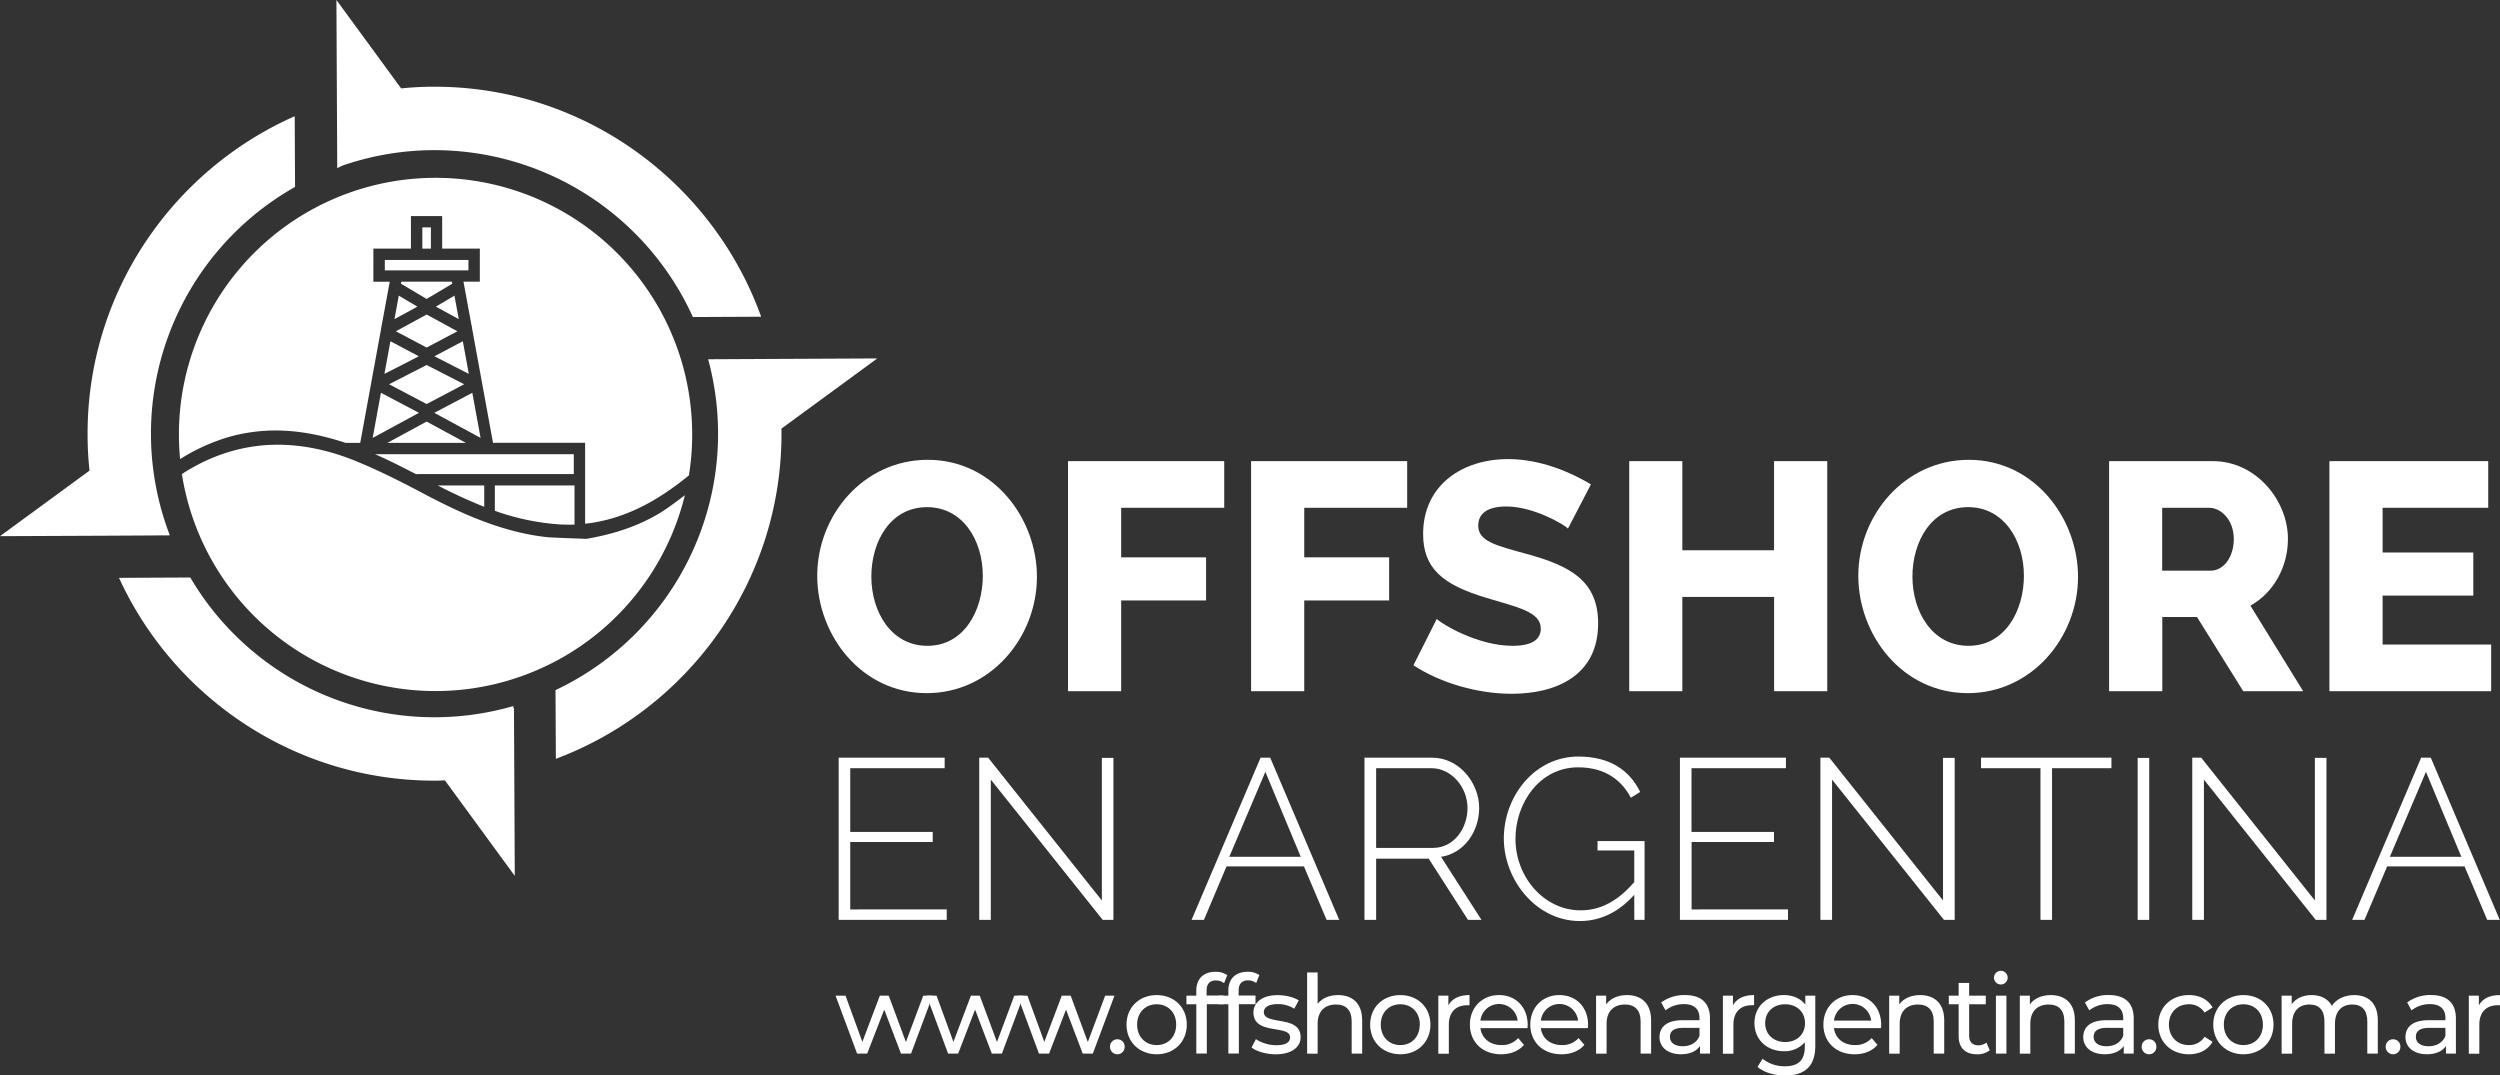 <svg xmlns="http://www.w3.org/2000/svg" viewBox="0 0 1297.31 558.1"><rect x="0" y="0" width="1297.31" height="558.1" fill="#333333" stroke="none"/><defs><style>.cls-1{fill:#fff;}</style></defs><g id="Capa_2" data-name="Capa 2"><g id="Capa_1-2" data-name="Capa 1"><path class="cls-1" d="M455.24,186l-53.95.26h0l-33.82.17a147.11,147.11,0,0,1-79.2,171.68l.18,35.65c68.62-25.7,117.47-92.11,117.08-169.56,0-.59,0-1.19,0-1.79Z"/><path class="cls-1" d="M224.78,77.92a147.31,147.31,0,0,1,134.77,86.6l35.42-.17C369.88,94.55,302.91,44.64,224.62,45c-5.56,0-11,.34-16.46.87L174.58,0l.25,52.34L175,86.88v.4L177.51,86A146.5,146.5,0,0,1,224.78,77.92Z"/><path class="cls-1" d="M88.14,277.81A147,147,0,0,1,153.11,97l-.18-36.69C89.4,88.42,45.08,152.16,45.45,225.93a177.9,177.9,0,0,0,1,18.29L0,278.23,53.41,278h0Z"/><path class="cls-1" d="M266.38,366.38a146.91,146.91,0,0,1-167.63-66.7l-37,.18c28.58,62.31,91.67,105.59,164.58,105.24,1.53,0,3-.11,4.55-.14l36.25,49.55-.42-87.28-.37.18Z"/><path class="cls-1" d="M424.08,298.81c0-31.61,24.2-60.2,57.35-60.2,34.14,0,56.66,30.45,56.66,60.7,0,31.46-24.05,60.38-57.17,60.38C446.94,359.69,424.08,329.59,424.08,298.81Zm57.17,36.32c19.17,0,28.75-18.5,28.75-36.32,0-18.49-10.41-35.64-28.92-35.64-19.17,0-28.92,18-28.92,36C452.16,317.47,462.42,335.13,481.25,335.13Z"/><path class="cls-1" d="M554.22,358.68V239.29h81.06V263.5H581.8v25.73h44.06v22.36H581.8v47.09Z"/><path class="cls-1" d="M649.22,358.68V239.29h81V263.5H676.8v25.73h44.05v22.36H676.8v47.09Z"/><path class="cls-1" d="M813.66,274.26c-1.68-1.85-17.65-11.43-31.93-11.43-9.43,0-14.64,3.35-14.64,9.92,0,8.06,8.91,10.26,24.88,14.63,22.88,6.23,37.34,14,37.34,36.15,0,27.09-21.86,36.49-44.91,36.49-17.48,0-36.81-5.53-50.94-14.79l12.11-24.05c2.17,2.35,21,13.95,39.34,13.95,9.92,0,14.64-3.19,14.64-8.91,0-8.91-12.28-11.1-28.77-16.14-22-6.72-32.29-15-32.29-33,0-25.22,20.19-38.84,44.08-38.84,17,0,32.61,6.88,43,13.11Z"/><path class="cls-1" d="M948.2,239.29V358.68H920.62V309.75H873v48.93H845.45V239.29H873v46.24h47.6V239.29Z"/><path class="cls-1" d="M964.32,298.81c0-31.61,24.22-60.2,57.34-60.2,34.14,0,56.68,30.45,56.68,60.7,0,31.46-24.06,60.38-57.19,60.38C987.19,359.69,964.32,329.59,964.32,298.81Zm57.18,36.32c19.16,0,28.75-18.5,28.75-36.32,0-18.49-10.43-35.64-28.91-35.64-19.2,0-28.93,18-28.93,36C992.41,317.47,1002.66,335.13,1021.5,335.13Z"/><path class="cls-1" d="M1094.46,358.68V239.29h53.81c22.55,0,39,20.5,39,40.35,0,14.63-7.56,28.09-19.49,34.63l27.39,44.41h-31.1l-24-38.51h-18v38.51ZM1122,296.13h25.23c6.57,0,11.94-6.9,11.94-16.49,0-9.75-6.55-16.14-12.78-16.14H1122Z"/><path class="cls-1" d="M1292.72,334.47v24.21h-83.93V239.29h82.41V263.5h-54.81v23.21h47.07v22.36h-47.07v25.4Z"/><path class="cls-1" d="M491.28,471.9v5.45H435.21V393.18h55v5.46h-49v33.07h42.8v5.22h-42.8v35Z"/><path class="cls-1" d="M514.15,404.56v72.79h-6V393.18h4.63l59,74.1v-74h6v84.05h-5.57Z"/><path class="cls-1" d="M618.33,477.35l35.81-84.17h5l35.81,84.17H688.4l-11.74-27.74H636.47l-11.73,27.74Zm38.29-76.82-18.72,44.1H675Z"/><path class="cls-1" d="M708.06,477.35V393.18h35.09c14.23,0,24.43,13.28,24.43,26.08,0,12.45-8,23.59-19.8,25.37l21,32.72h-7l-20.4-31.77H714.11v31.77ZM714.11,440h29.52c10.91,0,17.9-10.19,17.9-20.75,0-10.78-8.42-20.62-18.73-20.62H714.11Z"/><path class="cls-1" d="M848.06,464.31c-8.18,9.13-17.67,13.64-28.21,13.64-22.88,0-39.48-21.58-39.48-42.8,0-22.29,16.24-42.56,38.65-42.56,17,0,26.79,7.59,32.12,18.37l-4.86,3c-5.81-11-15.53-15.77-27.38-15.77-19.92,0-32.49,18.5-32.49,37.11,0,19.8,14.82,37.1,33.79,37.1,10.19,0,19.2-4.62,27.86-14.7V441.31H829v-4.86h24.41v40.9h-5.33Z"/><path class="cls-1" d="M927.83,471.9v5.45H871.76V393.18h55v5.46h-49v33.07h42.8v5.22H877.8v35Z"/><path class="cls-1" d="M950.7,404.56v72.79h-6.05V393.18h4.63l59,74.1v-74h6.05v84.05h-5.57Z"/><path class="cls-1" d="M1095.67,398.64h-30.82v78.71h-6V398.64H1028v-5.46h67.69Z"/><path class="cls-1" d="M1109.29,477.35V393.3h6v84.05Z"/><path class="cls-1" d="M1143.67,404.56v72.79h-6.05V393.18h4.63l59,74.1v-74h6v84.05h-5.57Z"/><path class="cls-1" d="M1220.59,477.35l35.8-84.17h5l35.8,84.17h-6.52l-11.74-27.74h-40.19L1227,477.35Zm38.3-76.82-18.74,44.1h37.11Z"/><path class="cls-1" d="M304.27,279.63s-18.42-.68-19.82-.82c-24-2.51-45.62-12.57-65.44-23.07-9.89-5.24-21.66-11.27-34-16.33-13.93-5.73-27.68-8.63-40.87-8.63-17.59,0-34.25,5.16-49.75,15.21a133.2,133.2,0,0,0,261,11c-2.39,1.81-4.83,3.63-7.36,5.47C336.33,271,322,276.59,304.27,279.63Z"/><polygon class="cls-1" points="237.35 171.91 221.38 163.22 205.42 171.91 221.38 180.36 237.35 171.91"/><polygon class="cls-1" points="235.82 153.42 226.17 159.12 238.07 165.6 235.82 153.42"/><polygon class="cls-1" points="221.38 209.66 240.87 199.4 221.38 189.41 201.9 199.4 221.38 209.66"/><polygon class="cls-1" points="219.17 229.82 223.59 229.82 241.78 229.82 221.38 218.77 201 229.82 219.17 229.82"/><polygon class="cls-1" points="199.69 134.9 199.69 140.3 219.17 140.3 223.59 140.3 243.09 140.3 243.09 134.9 229.49 134.9 223.59 134.9 219.17 134.9 213.28 134.9 199.69 134.9"/><polygon class="cls-1" points="223.59 129.02 223.61 129.02 223.61 118 223.59 118 219.17 118 219.16 118 219.16 129.02 219.17 129.02 223.59 129.02"/><polygon class="cls-1" points="223.59 146.18 219.17 146.18 208.26 146.18 208.07 147.23 221.38 155.13 234.69 147.23 234.5 146.18 223.59 146.18"/><polygon class="cls-1" points="204.7 165.6 216.59 159.12 206.94 153.42 204.7 165.6"/><path class="cls-1" d="M298.13,251.91H256.79v13.16a124.67,124.67,0,0,0,32.86,7c1.84.13,3.7.19,5.54.19q1.49,0,2.94-.06Z"/><path class="cls-1" d="M219.17,246h78.58V235.7H194.64c7.08,3.08,14,6.6,21.21,10.33Z"/><path class="cls-1" d="M251.28,263V251.91H227.16A257.52,257.52,0,0,0,251.28,263Z"/><path class="cls-1" d="M226,92.28A133.18,133.18,0,0,0,92.84,225.46c0,4.31.22,8.57.62,12.78a100.79,100.79,0,0,1,24.85-11.36A88.67,88.67,0,0,1,143,223.39c11.37,0,23.35,2.12,36.34,6.43h7.59l11-60.13-.18-.33.26-.15,4.23-23h-8.49V129h19.49V112.11h16.21V129H249v17.16h-8.49l4.23,23,.27.15-.18.33,11,60.13h47.8v42c23.47-2.53,41.53-15.09,53.5-24.8l.36-.31A133.16,133.16,0,0,0,226,92.28Z"/><polygon class="cls-1" points="225.44 184.88 243.28 194.02 240.17 177.08 225.44 184.88"/><polygon class="cls-1" points="193.39 227.23 217.41 214.23 197.68 203.83 193.39 227.23"/><polygon class="cls-1" points="245.09 203.83 225.35 214.23 249.38 227.23 245.09 203.83"/><polygon class="cls-1" points="217.33 184.88 202.6 177.08 199.49 194.02 217.33 184.88"/><path class="cls-1" d="M484,516.66l-11.24,30.09h-5.22l-8.69-22.83L450,546.75h-5.23l-11.18-30.09h5.17l8.74,24,9.08-24h4.6l8.92,24.07,9-24.07Z"/><path class="cls-1" d="M531.15,516.66l-11.24,30.09h-5.23L506,523.92l-8.8,22.83H492l-11.18-30.09H486l8.75,24,9.08-24h4.6l8.92,24.07,9-24.07Z"/><path class="cls-1" d="M578.33,516.66l-11.24,30.09h-5.23l-8.68-22.83-8.8,22.83h-5.23L528,516.66h5.16l8.75,24,9.08-24h4.6l8.91,24.07,9-24.07Z"/><path class="cls-1" d="M576,543.17a3.79,3.79,0,0,1,3.86-3.86,3.74,3.74,0,0,1,3.75,3.86,3.79,3.79,0,0,1-3.75,3.92A3.84,3.84,0,0,1,576,543.17Z"/><path class="cls-1" d="M584.57,531.7c0-9,6.64-15.33,15.67-15.33s15.62,6.36,15.62,15.33-6.59,15.39-15.62,15.39S584.57,540.67,584.57,531.7Zm25.78,0c0-6.41-4.32-10.56-10.11-10.56s-10.16,4.15-10.16,10.56,4.37,10.62,10.16,10.62S610.35,538.12,610.35,531.7Z"/><path class="cls-1" d="M626.13,514v2.62h8.74v4.48h-8.63v25.61h-5.45V521.14h-5.11v-4.48h5.11V514c0-5.85,3.52-9.71,9.94-9.71a10.17,10.17,0,0,1,6.13,1.76l-1.65,4.14a7.05,7.05,0,0,0-4.2-1.42C627.78,508.76,626.13,510.58,626.13,514Z"/><path class="cls-1" d="M642.76,514v2.62h8.75v4.48h-8.63v25.61h-5.45V521.14h-5.11v-4.48h5.11V514c0-5.85,3.52-9.71,9.93-9.71A10.22,10.22,0,0,1,653.5,506l-1.65,4.14a7.08,7.08,0,0,0-4.2-1.42C644.41,508.76,642.76,510.58,642.76,514Z"/><path class="cls-1" d="M649.46,543.57l2.27-4.32a19.35,19.35,0,0,0,10.57,3.13c5.05,0,7.15-1.54,7.15-4.09,0-6.76-19-.91-19-12.89,0-5.39,4.82-9,12.55-9,3.91,0,8.34,1,10.95,2.73l-2.32,4.31a15.74,15.74,0,0,0-8.69-2.38c-4.77,0-7.1,1.76-7.1,4.14,0,7.1,19.08,1.31,19.08,13,0,5.45-5,8.91-13,8.91C656.9,547.09,652,545.56,649.46,543.57Z"/><path class="cls-1" d="M706.86,529.43v17.32h-5.45V530.06c0-5.91-2.95-8.8-8.12-8.8-5.79,0-9.54,3.46-9.54,10v15.5H678.3V504.62h5.45v16.29c2.28-2.89,6-4.54,10.62-4.54C701.7,516.37,706.86,520.57,706.86,529.43Z"/><path class="cls-1" d="M711,531.7c0-9,6.64-15.33,15.67-15.33s15.61,6.36,15.61,15.33-6.58,15.39-15.61,15.39S711,540.67,711,531.7Zm25.78,0c0-6.41-4.32-10.56-10.11-10.56s-10.16,4.15-10.16,10.56,4.37,10.62,10.16,10.62S736.73,538.12,736.73,531.7Z"/><path class="cls-1" d="M762.56,516.37v5.28a11,11,0,0,0-1.25,0c-5.85,0-9.48,3.57-9.48,10.16v15h-5.45V516.66h5.22v5.05C753.53,518.19,757.28,516.37,762.56,516.37Z"/><path class="cls-1" d="M792.65,533.52H768.23c.69,5.28,4.94,8.8,10.91,8.8a11.22,11.22,0,0,0,8.68-3.63l3,3.52c-2.72,3.18-6.87,4.88-11.86,4.88-9.71,0-16.19-6.42-16.19-15.39s6.42-15.33,15.11-15.33,14.87,6.25,14.87,15.5A16.12,16.12,0,0,1,792.65,533.52Zm-24.42-3.92h19.31a9.72,9.72,0,0,0-19.31,0Z"/><path class="cls-1" d="M824,533.52H799.57c.68,5.28,4.94,8.8,10.9,8.8a11.24,11.24,0,0,0,8.69-3.63l3,3.52c-2.72,3.18-6.87,4.88-11.87,4.88-9.7,0-16.18-6.42-16.18-15.39s6.42-15.33,15.1-15.33,14.88,6.25,14.88,15.5C824.1,532.33,824,533,824,533.52Zm-24.42-3.92h19.31a9.72,9.72,0,0,0-19.31,0Z"/><path class="cls-1" d="M856.8,529.43v17.32h-5.45V530.06c0-5.91-3-8.8-8.12-8.8-5.79,0-9.54,3.46-9.54,10v15.5h-5.45V516.66h5.23v4.54c2.21-3.07,6.07-4.83,10.84-4.83C851.64,516.37,856.8,520.57,856.8,529.43Z"/><path class="cls-1" d="M887.35,528.58v18.17h-5.17v-4c-1.82,2.73-5.17,4.32-9.88,4.32-6.81,0-11.13-3.63-11.13-8.86,0-4.82,3.13-8.8,12.1-8.8h8.63v-1.08c0-4.6-2.67-7.27-8.07-7.27a15.18,15.18,0,0,0-9.53,3.24L862,520.23a20.05,20.05,0,0,1,12.44-3.86C882.69,516.37,887.35,520.35,887.35,528.58Zm-5.45,9v-4.2h-8.41c-5.39,0-6.92,2.1-6.92,4.65,0,3,2.5,4.89,6.64,4.89S880.53,541,881.9,537.55Z"/><path class="cls-1" d="M910.23,516.37v5.28a11,11,0,0,0-1.25,0c-5.85,0-9.48,3.57-9.48,10.16v15h-5.45V516.66h5.22v5.05C901.2,518.19,905,516.37,910.23,516.37Z"/><path class="cls-1" d="M942,516.66v26c0,10.62-5.39,15.44-15.61,15.44-5.51,0-11.07-1.53-14.37-4.48l2.61-4.2a18.42,18.42,0,0,0,11.59,3.91c7.09,0,10.33-3.29,10.33-10.1v-2.39a13.74,13.74,0,0,1-10.84,4.66c-8.69,0-15.28-5.91-15.28-14.59s6.59-14.54,15.28-14.54c4.48,0,8.57,1.65,11.12,4.94v-4.65Zm-5.34,14.25c0-5.85-4.31-9.77-10.33-9.77S916,525.06,916,530.91s4.31,9.82,10.39,9.82S936.68,536.7,936.68,530.91Z"/><path class="cls-1" d="M976.09,533.52H951.67c.68,5.28,4.94,8.8,10.9,8.8a11.25,11.25,0,0,0,8.69-3.63l3,3.52c-2.73,3.18-6.87,4.88-11.87,4.88-9.71,0-16.18-6.42-16.18-15.39s6.42-15.33,15.1-15.33,14.88,6.25,14.88,15.5C976.2,532.33,976.14,533,976.09,533.52Zm-24.42-3.92H971a9.71,9.71,0,0,0-19.3,0Z"/><path class="cls-1" d="M1008.9,529.43v17.32h-5.45V530.06c0-5.91-3-8.8-8.12-8.8-5.79,0-9.54,3.46-9.54,10v15.5h-5.45V516.66h5.22v4.54c2.22-3.07,6.08-4.83,10.85-4.83C1003.73,516.37,1008.9,520.57,1008.9,529.43Z"/><path class="cls-1" d="M1032.52,545a10.3,10.3,0,0,1-6.59,2.1c-6.07,0-9.54-3.35-9.54-9.43V521.14h-5.11v-4.48h5.11v-6.59h5.45v6.59h8.63v4.48h-8.63v16.3c0,3.23,1.71,5,4.72,5a6.82,6.82,0,0,0,4.25-1.42Z"/><path class="cls-1" d="M1034.73,507.34a3.59,3.59,0,0,1,3.69-3.57,3.55,3.55,0,1,1-3.69,3.57Zm1,9.32h5.45v30.09h-5.45Z"/><path class="cls-1" d="M1076.69,529.43v17.32h-5.45V530.06c0-5.91-3-8.8-8.12-8.8-5.79,0-9.54,3.46-9.54,10v15.5h-5.45V516.66h5.22v4.54c2.22-3.07,6.08-4.83,10.85-4.83C1071.52,516.37,1076.69,520.57,1076.69,529.43Z"/><path class="cls-1" d="M1107.23,528.58v18.17h-5.16v-4c-1.82,2.73-5.17,4.32-9.88,4.32-6.82,0-11.13-3.63-11.13-8.86,0-4.82,3.12-8.8,12.09-8.8h8.63v-1.08c0-4.6-2.67-7.27-8.06-7.27a15.21,15.21,0,0,0-9.54,3.24l-2.27-4.09a20,20,0,0,1,12.43-3.86C1102.58,516.37,1107.23,520.35,1107.23,528.58Zm-5.45,9v-4.2h-8.4c-5.4,0-6.93,2.1-6.93,4.65,0,3,2.5,4.89,6.65,4.89S1100.42,541,1101.78,537.55Z"/><path class="cls-1" d="M1111.37,543.17a3.8,3.8,0,0,1,3.87-3.86,3.73,3.73,0,0,1,3.74,3.86,3.78,3.78,0,0,1-3.74,3.92A3.85,3.85,0,0,1,1111.37,543.17Z"/><path class="cls-1" d="M1120,531.7c0-9,6.64-15.33,15.9-15.33,5.39,0,9.87,2.22,12.26,6.42l-4.15,2.67a9.36,9.36,0,0,0-8.17-4.32c-5.91,0-10.33,4.15-10.33,10.56s4.42,10.62,10.33,10.62A9.36,9.36,0,0,0,1144,538l4.15,2.62c-2.39,4.2-6.87,6.47-12.26,6.47C1126.59,547.09,1120,540.67,1120,531.7Z"/><path class="cls-1" d="M1148.51,531.7c0-9,6.64-15.33,15.67-15.33s15.61,6.36,15.61,15.33-6.59,15.39-15.61,15.39S1148.51,540.67,1148.51,531.7Zm25.77,0c0-6.41-4.31-10.56-10.1-10.56S1154,525.29,1154,531.7s4.37,10.62,10.17,10.62S1174.28,538.12,1174.28,531.7Z"/><path class="cls-1" d="M1233.9,529.43v17.32h-5.45V530.06c0-5.91-2.84-8.8-7.78-8.8-5.45,0-9,3.46-9,10v15.5h-5.45V530.06c0-5.91-2.84-8.8-7.78-8.8-5.45,0-9,3.46-9,10v15.5h-5.45V516.66h5.23v4.48c2.15-3.06,5.84-4.77,10.39-4.77s8.46,1.82,10.44,5.57c2.27-3.41,6.48-5.57,11.59-5.57C1228.9,516.37,1233.9,520.57,1233.9,529.43Z"/><path class="cls-1" d="M1238,543.17a3.79,3.79,0,0,1,3.86-3.86,3.73,3.73,0,0,1,3.75,3.86,3.79,3.79,0,0,1-3.75,3.92A3.84,3.84,0,0,1,1238,543.17Z"/><path class="cls-1" d="M1274.43,528.58v18.17h-5.17v-4c-1.81,2.73-5.16,4.32-9.87,4.32-6.82,0-11.13-3.63-11.13-8.86,0-4.82,3.12-8.8,12.09-8.8H1269v-1.08c0-4.6-2.67-7.27-8.06-7.27a15.21,15.21,0,0,0-9.54,3.24l-2.27-4.09a20,20,0,0,1,12.43-3.86C1269.77,516.37,1274.43,520.35,1274.43,528.58Zm-5.45,9v-4.2h-8.4c-5.4,0-6.93,2.1-6.93,4.65,0,3,2.5,4.89,6.64,4.89S1267.62,541,1269,537.55Z"/><path class="cls-1" d="M1297.31,516.37v5.28a10.88,10.88,0,0,0-1.25,0c-5.85,0-9.48,3.57-9.48,10.16v15h-5.45V516.66h5.22v5.05C1288.28,518.19,1292,516.37,1297.31,516.37Z"/></g></g></svg>